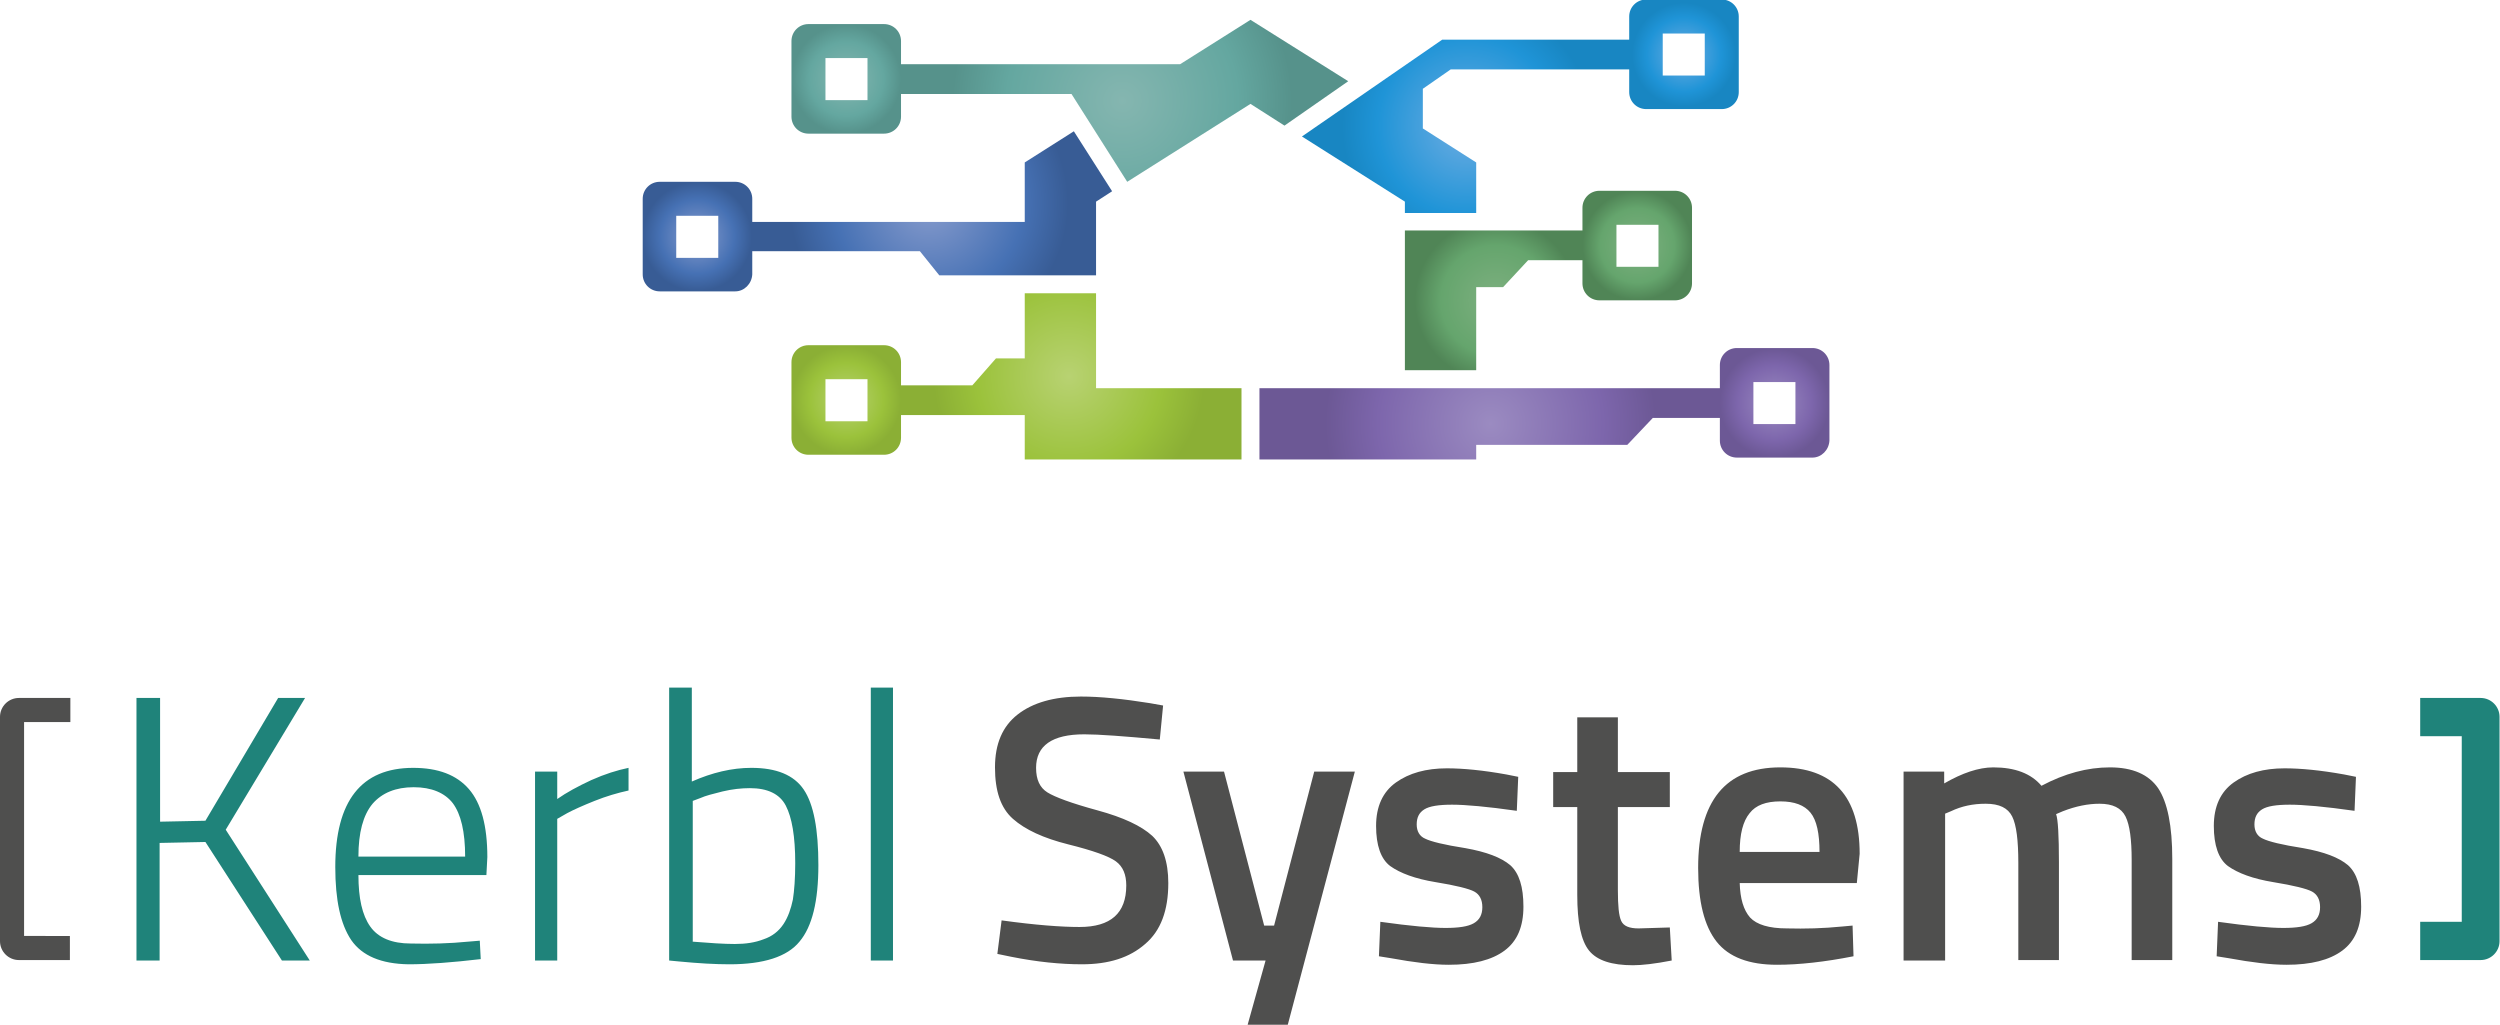 <svg xmlns="http://www.w3.org/2000/svg" viewBox="0 0 529.4 217"><style>.st0{fill:#4f4f4e}.st1{fill:#1f837a}</style><g id="Wortmarke"><path class="st0" d="M5.1 198.3v-45.4h9.8v-5.1H4c-2.2 0-4 1.8-4 4v47.5c0 2.2 1.8 4 4 4h10.8v-5.1H5.1z"/><path class="st1" d="M521.3 195.3v-39.4h-8.8v-8.1h12.8c2.2 0 4 1.8 4 4v47.5c0 2.2-1.8 4-4 4h-12.8v-8.1h8.8zM33.9 203.4h-5v-55.6h5V174l9.6-.2 15.4-26h5.7l-16.8 27.9 17.8 27.7h-5.9l-16.2-25.1-9.7.2v24.9zM99.2 199.4l2.4-.2.2 3.9c-6 .7-11.1 1.1-15.3 1.1-5.8-.1-9.8-1.8-12.1-5.1-2.3-3.4-3.4-8.5-3.4-15.5 0-14 5.5-21 16.5-21 5.3 0 9.2 1.5 11.8 4.5 2.6 3 3.9 7.8 3.9 14.4l-.2 3.8H75.9c0 4.9.8 8.5 2.5 10.9 1.7 2.4 4.6 3.6 8.6 3.6 4.1.1 8.2 0 12.2-.4zm-23.3-18h22.6c0-5.3-.9-9-2.6-11.3-1.7-2.2-4.5-3.4-8.3-3.4-3.8 0-6.7 1.2-8.7 3.5-2 2.4-3 6.1-3 11.2zM113.3 203.4v-40h4.7v5.8c2-1.4 4.4-2.7 7.2-4 2.9-1.3 5.5-2.1 7.9-2.6v4.8c-2.3.5-4.7 1.2-7.2 2.2-2.5 1-4.5 1.9-5.8 2.6l-2.1 1.2v30h-4.7zM159.1 162.6c5.3 0 9 1.5 11.1 4.6 2.1 3.1 3.1 8.4 3.1 16s-1.3 13-4 16.2c-2.6 3.2-7.6 4.8-14.8 4.8-3 0-6.6-.2-10.7-.6l-2.1-.2v-57.8h4.8v19.9c4.3-1.9 8.5-2.9 12.6-2.9zm-12.5 36.8c3.7.3 6.7.5 9 .5s4.3-.3 6.1-1c1.8-.6 3.2-1.7 4.2-3.2 1-1.5 1.6-3.3 2-5.2.3-1.9.5-4.5.5-7.7 0-5.7-.7-9.7-2-12.2s-3.9-3.7-7.6-3.7c-1.8 0-3.7.2-5.8.7-2 .5-3.6.9-4.7 1.4l-1.6.6v29.8zM184.4 203.4v-57.8h4.7v57.8h-4.7z"/><path class="st0" d="M229.6 155.5c-6.8 0-10.2 2.4-10.2 7.1 0 2.5.8 4.2 2.4 5.2s5.1 2.3 10.6 3.8 9.3 3.3 11.6 5.4c2.2 2.1 3.4 5.4 3.4 10 0 5.8-1.6 10.1-4.9 12.9-3.3 2.9-7.7 4.3-13.4 4.3-4.5 0-9.5-.5-15-1.6l-2.9-.6.9-7.1c7.2 1 12.7 1.4 16.5 1.4 6.6 0 9.9-2.9 9.9-8.8 0-2.3-.7-4-2.2-5.1-1.5-1.1-4.9-2.3-10.1-3.6-5.2-1.3-9.1-3.1-11.7-5.4-2.6-2.3-3.8-5.9-3.8-10.9s1.6-8.7 4.8-11.2c3.2-2.5 7.7-3.8 13.4-3.8 4.1 0 9 .5 14.6 1.4l2.8.5-.7 7.2c-7.6-.7-12.9-1.1-16-1.1zM321.2 171.7c-6.3-.9-10.9-1.3-13.7-1.3-2.8 0-4.8.3-5.9 1-1.1.7-1.6 1.7-1.6 3.2 0 1.4.6 2.5 1.8 3 1.2.6 4 1.3 8.5 2 4.5.8 7.6 2 9.5 3.6 1.9 1.7 2.8 4.6 2.8 8.8 0 4.2-1.3 7.3-4 9.3-2.7 2-6.6 3-11.8 3-3.3 0-7.4-.5-12.3-1.4l-2.5-.4.3-7.3c6.4.9 11 1.3 13.8 1.3 2.8 0 4.8-.3 6-1 1.2-.7 1.8-1.8 1.8-3.4 0-1.6-.6-2.7-1.7-3.3-1.1-.6-3.9-1.3-8.2-2-4.3-.7-7.5-1.9-9.6-3.4-2-1.5-3-4.4-3-8.5s1.4-7.2 4.2-9.2c2.8-2 6.4-3 10.8-3 3.4 0 7.6.4 12.6 1.3l2.5.5-.3 7.2zM353.6 170.9h-11v17.6c0 3.3.2 5.4.7 6.5.5 1.1 1.7 1.6 3.7 1.6l6.6-.2.4 7c-3.6.7-6.3 1-8.2 1-4.5 0-7.6-1-9.3-3.1-1.7-2.1-2.5-6-2.5-11.8v-18.6h-5.1v-7.4h5.1v-11.6h8.6v11.6h11v7.4zM390.1 196.2l2.2-.2.2 6.5c-6.1 1.2-11.5 1.8-16.2 1.8-5.9 0-10.2-1.6-12.8-4.9-2.6-3.3-3.9-8.5-3.9-15.6 0-14.2 5.8-21.3 17.4-21.3 11.2 0 16.8 6.1 16.8 18.3l-.6 6.2h-24.8c.1 3.3.8 5.7 2.2 7.3 1.4 1.5 4 2.3 7.8 2.3 3.8.1 7.7 0 11.7-.4zm-4.8-15.8c0-3.9-.6-6.7-1.9-8.3-1.3-1.6-3.4-2.4-6.4-2.4-3 0-5.2.8-6.5 2.5-1.4 1.7-2.1 4.4-2.1 8.2h16.9zM411.8 203.4h-8.7v-40h8.6v2.5c3.8-2.2 7.3-3.4 10.4-3.4 4.6 0 8 1.3 10.2 3.9 4.9-2.6 9.7-3.9 14.5-3.9s8.2 1.5 10.2 4.4c2 3 3 8 3 15v21.4h-8.6v-21.2c0-4.3-.4-7.4-1.3-9.2-.9-1.8-2.7-2.7-5.5-2.7-2.4 0-5 .5-7.8 1.6l-1.4.6c.4 1.1.6 4.5.6 10.2v20.7h-8.6v-20.6c0-4.7-.4-8-1.3-9.8-.9-1.8-2.7-2.7-5.6-2.7-2.7 0-5.1.5-7.4 1.6l-1.2.5v31.1zM498.6 171.7c-6.3-.9-10.9-1.3-13.7-1.3-2.8 0-4.8.3-5.9 1-1.1.7-1.6 1.7-1.6 3.2 0 1.4.6 2.5 1.8 3 1.2.6 4 1.3 8.5 2 4.5.8 7.6 2 9.5 3.6 1.9 1.7 2.8 4.6 2.8 8.8 0 4.2-1.3 7.3-4 9.3-2.7 2-6.6 3-11.8 3-3.3 0-7.4-.5-12.3-1.4l-2.5-.4.3-7.3c6.4.9 11 1.3 13.8 1.3 2.8 0 4.8-.3 6-1 1.2-.7 1.8-1.8 1.8-3.4 0-1.6-.6-2.7-1.7-3.3-1.1-.6-3.9-1.3-8.2-2-4.3-.7-7.5-1.9-9.6-3.4-2-1.5-3-4.4-3-8.5s1.4-7.2 4.2-9.2c2.8-2 6.4-3 10.8-3 3.4 0 7.6.4 12.6 1.3l2.5.5-.3 7.2zM286.9 163.4h-8.6l-8.5 32.6h-2.1l-8.5-32.6h-8.6l10.5 40h6.9l-3.8 13.6h8.5z"/></g><g id="Bildmarke"><radialGradient id="SVGID_1_" cx="226.376" cy="79.678" r="28.691" gradientUnits="userSpaceOnUse"><stop offset="0" stop-color="#b8d272"/><stop offset=".68" stop-color="#9bc23b"/><stop offset="1" stop-color="#8baf35"/></radialGradient><path fill="url(#SVGID_1_)" d="M232.1 62.1H217v13.8h-6.1l-5 5.7h-16.1v6.3H217v9.4h45.9V82.2h-30.8z"/><radialGradient id="SVGID_2_" cx="196.72" cy="43.033" r="29.491" gradientUnits="userSpaceOnUse"><stop offset="0" stop-color="#889ccd"/><stop offset=".68" stop-color="#4671b4"/><stop offset="1" stop-color="#385c95"/></radialGradient><path fill="url(#SVGID_2_)" d="M235.5 40.5l-8.1-12.7-10.4 6.6V47h-59.1v6.2h36.9l4.1 5.1h33.2V42.7z"/><radialGradient id="SVGID_3_" cx="237.672" cy="21.34" r="35.94" gradientUnits="userSpaceOnUse"><stop offset="0" stop-color="#85b6b0"/><stop offset=".68" stop-color="#64a7a0"/><stop offset="1" stop-color="#56928b"/></radialGradient><path fill="url(#SVGID_3_)" d="M272 26.6l13.5-9.4-20.7-13-14.9 9.4h-60.1v6.3h37.1l11.8 18.6L264.8 22z"/><radialGradient id="SVGID_4_" cx="310.709" cy="26.745" r="27.93" gradientUnits="userSpaceOnUse"><stop offset="0" stop-color="#6fade2"/><stop offset=".68" stop-color="#1f94d7"/><stop offset=".949" stop-color="#1886c2"/></radialGradient><path fill="url(#SVGID_4_)" d="M297.5 45.1h15.1V34.4l-11.3-7.2v-8.4l5.9-4.1h38.5V8.4h-40.3l-29.7 20.5 21.8 13.8z"/><radialGradient id="SVGID_5_" cx="316.805" cy="63.632" r="17.175" gradientUnits="userSpaceOnUse"><stop offset="0" stop-color="#7eb080"/><stop offset=".68" stop-color="#65a56d"/><stop offset="1" stop-color="#508556"/></radialGradient><path fill="url(#SVGID_5_)" d="M312.6 78.4V60.8h5.7l5.3-5.7h12.5v-6.3h-38.6v29.6z"/><radialGradient id="SVGID_6_" cx="315.648" cy="89.748" r="35.02" gradientUnits="userSpaceOnUse"><stop offset="0" stop-color="#9b8bc1"/><stop offset=".68" stop-color="#7d66ac"/><stop offset="1" stop-color="#6c5895"/></radialGradient><path fill="url(#SVGID_6_)" d="M266.7 82.2v15.1h45.9v-3.1h32l5.4-5.7h14.6v-6.3z"/><radialGradient id="SVGID_7_" cx="147.641" cy="50.102" r="11.569" gradientUnits="userSpaceOnUse"><stop offset="0" stop-color="#889ccd"/><stop offset=".68" stop-color="#4671b4"/><stop offset="1" stop-color="#385c95"/></radialGradient><path d="M155.7 61.7h-16c-2 0-3.6-1.6-3.6-3.6v-16c0-2 1.6-3.6 3.6-3.6h16c2 0 3.6 1.6 3.6 3.6v16c-.1 2-1.7 3.6-3.6 3.6zm-12.5-7.1h8.9v-8.9h-8.9v8.9z" fill="url(#SVGID_7_)"/><radialGradient id="SVGID_8_" cx="179.229" cy="84.713" r="11.569" gradientUnits="userSpaceOnUse"><stop offset="0" stop-color="#b8d272"/><stop offset=".68" stop-color="#9bc23b"/><stop offset="1" stop-color="#8baf35"/></radialGradient><path d="M187.2 96.3h-16c-2 0-3.6-1.6-3.6-3.6v-16c0-2 1.6-3.6 3.6-3.6h16c2 0 3.6 1.6 3.6 3.6v16c0 2-1.6 3.6-3.6 3.6zm-12.4-7.1h8.9v-8.9h-8.9v8.9z" fill="url(#SVGID_8_)"/><radialGradient id="SVGID_9_" cx="356.588" cy="11.569" r="11.569" gradientUnits="userSpaceOnUse"><stop offset="0" stop-color="#6fade2"/><stop offset=".68" stop-color="#1f94d7"/><stop offset=".949" stop-color="#1886c2"/></radialGradient><path d="M364.6 23.1h-16c-2 0-3.6-1.6-3.6-3.6v-16c0-2 1.6-3.6 3.6-3.6h16c2 0 3.6 1.6 3.6 3.6v16c0 2-1.6 3.6-3.6 3.6zM352.1 16h8.9V7.1h-8.9V16z" fill="url(#SVGID_9_)"/><radialGradient id="SVGID_10_" cx="179.229" cy="16.75" r="11.569" gradientUnits="userSpaceOnUse"><stop offset="0" stop-color="#85b6b0"/><stop offset=".68" stop-color="#64a7a0"/><stop offset="1" stop-color="#56928b"/></radialGradient><path d="M187.2 28.3h-16c-2 0-3.6-1.6-3.6-3.6v-16c0-2 1.6-3.6 3.6-3.6h16c2 0 3.6 1.6 3.6 3.6v16c0 2-1.6 3.6-3.6 3.6zm-12.4-7.1h8.9v-8.9h-8.9v8.9z" fill="url(#SVGID_10_)"/><radialGradient id="SVGID_11_" cx="375.769" cy="85.343" r="11.569" gradientUnits="userSpaceOnUse"><stop offset="0" stop-color="#9b8bc1"/><stop offset=".68" stop-color="#7d66ac"/><stop offset="1" stop-color="#6c5895"/></radialGradient><path d="M383.8 96.9h-16c-2 0-3.6-1.6-3.6-3.6v-16c0-2 1.6-3.6 3.6-3.6h16c2 0 3.6 1.6 3.6 3.6v16c-.1 2-1.7 3.6-3.6 3.6zm-12.5-7.1h8.9v-8.9h-8.9v8.9z" fill="url(#SVGID_11_)"/><radialGradient id="SVGID_12_" cx="346.732" cy="51.99" r="11.569" gradientUnits="userSpaceOnUse"><stop offset="0" stop-color="#7eb080"/><stop offset=".68" stop-color="#65a56d"/><stop offset="1" stop-color="#508556"/></radialGradient><path d="M354.7 63.6h-16c-2 0-3.6-1.6-3.6-3.6V44c0-2 1.6-3.6 3.6-3.6h16c2 0 3.6 1.6 3.6 3.6v16c0 2-1.6 3.6-3.6 3.6zm-12.4-7.1h8.9v-8.9h-8.9v8.9z" fill="url(#SVGID_12_)"/></g></svg>